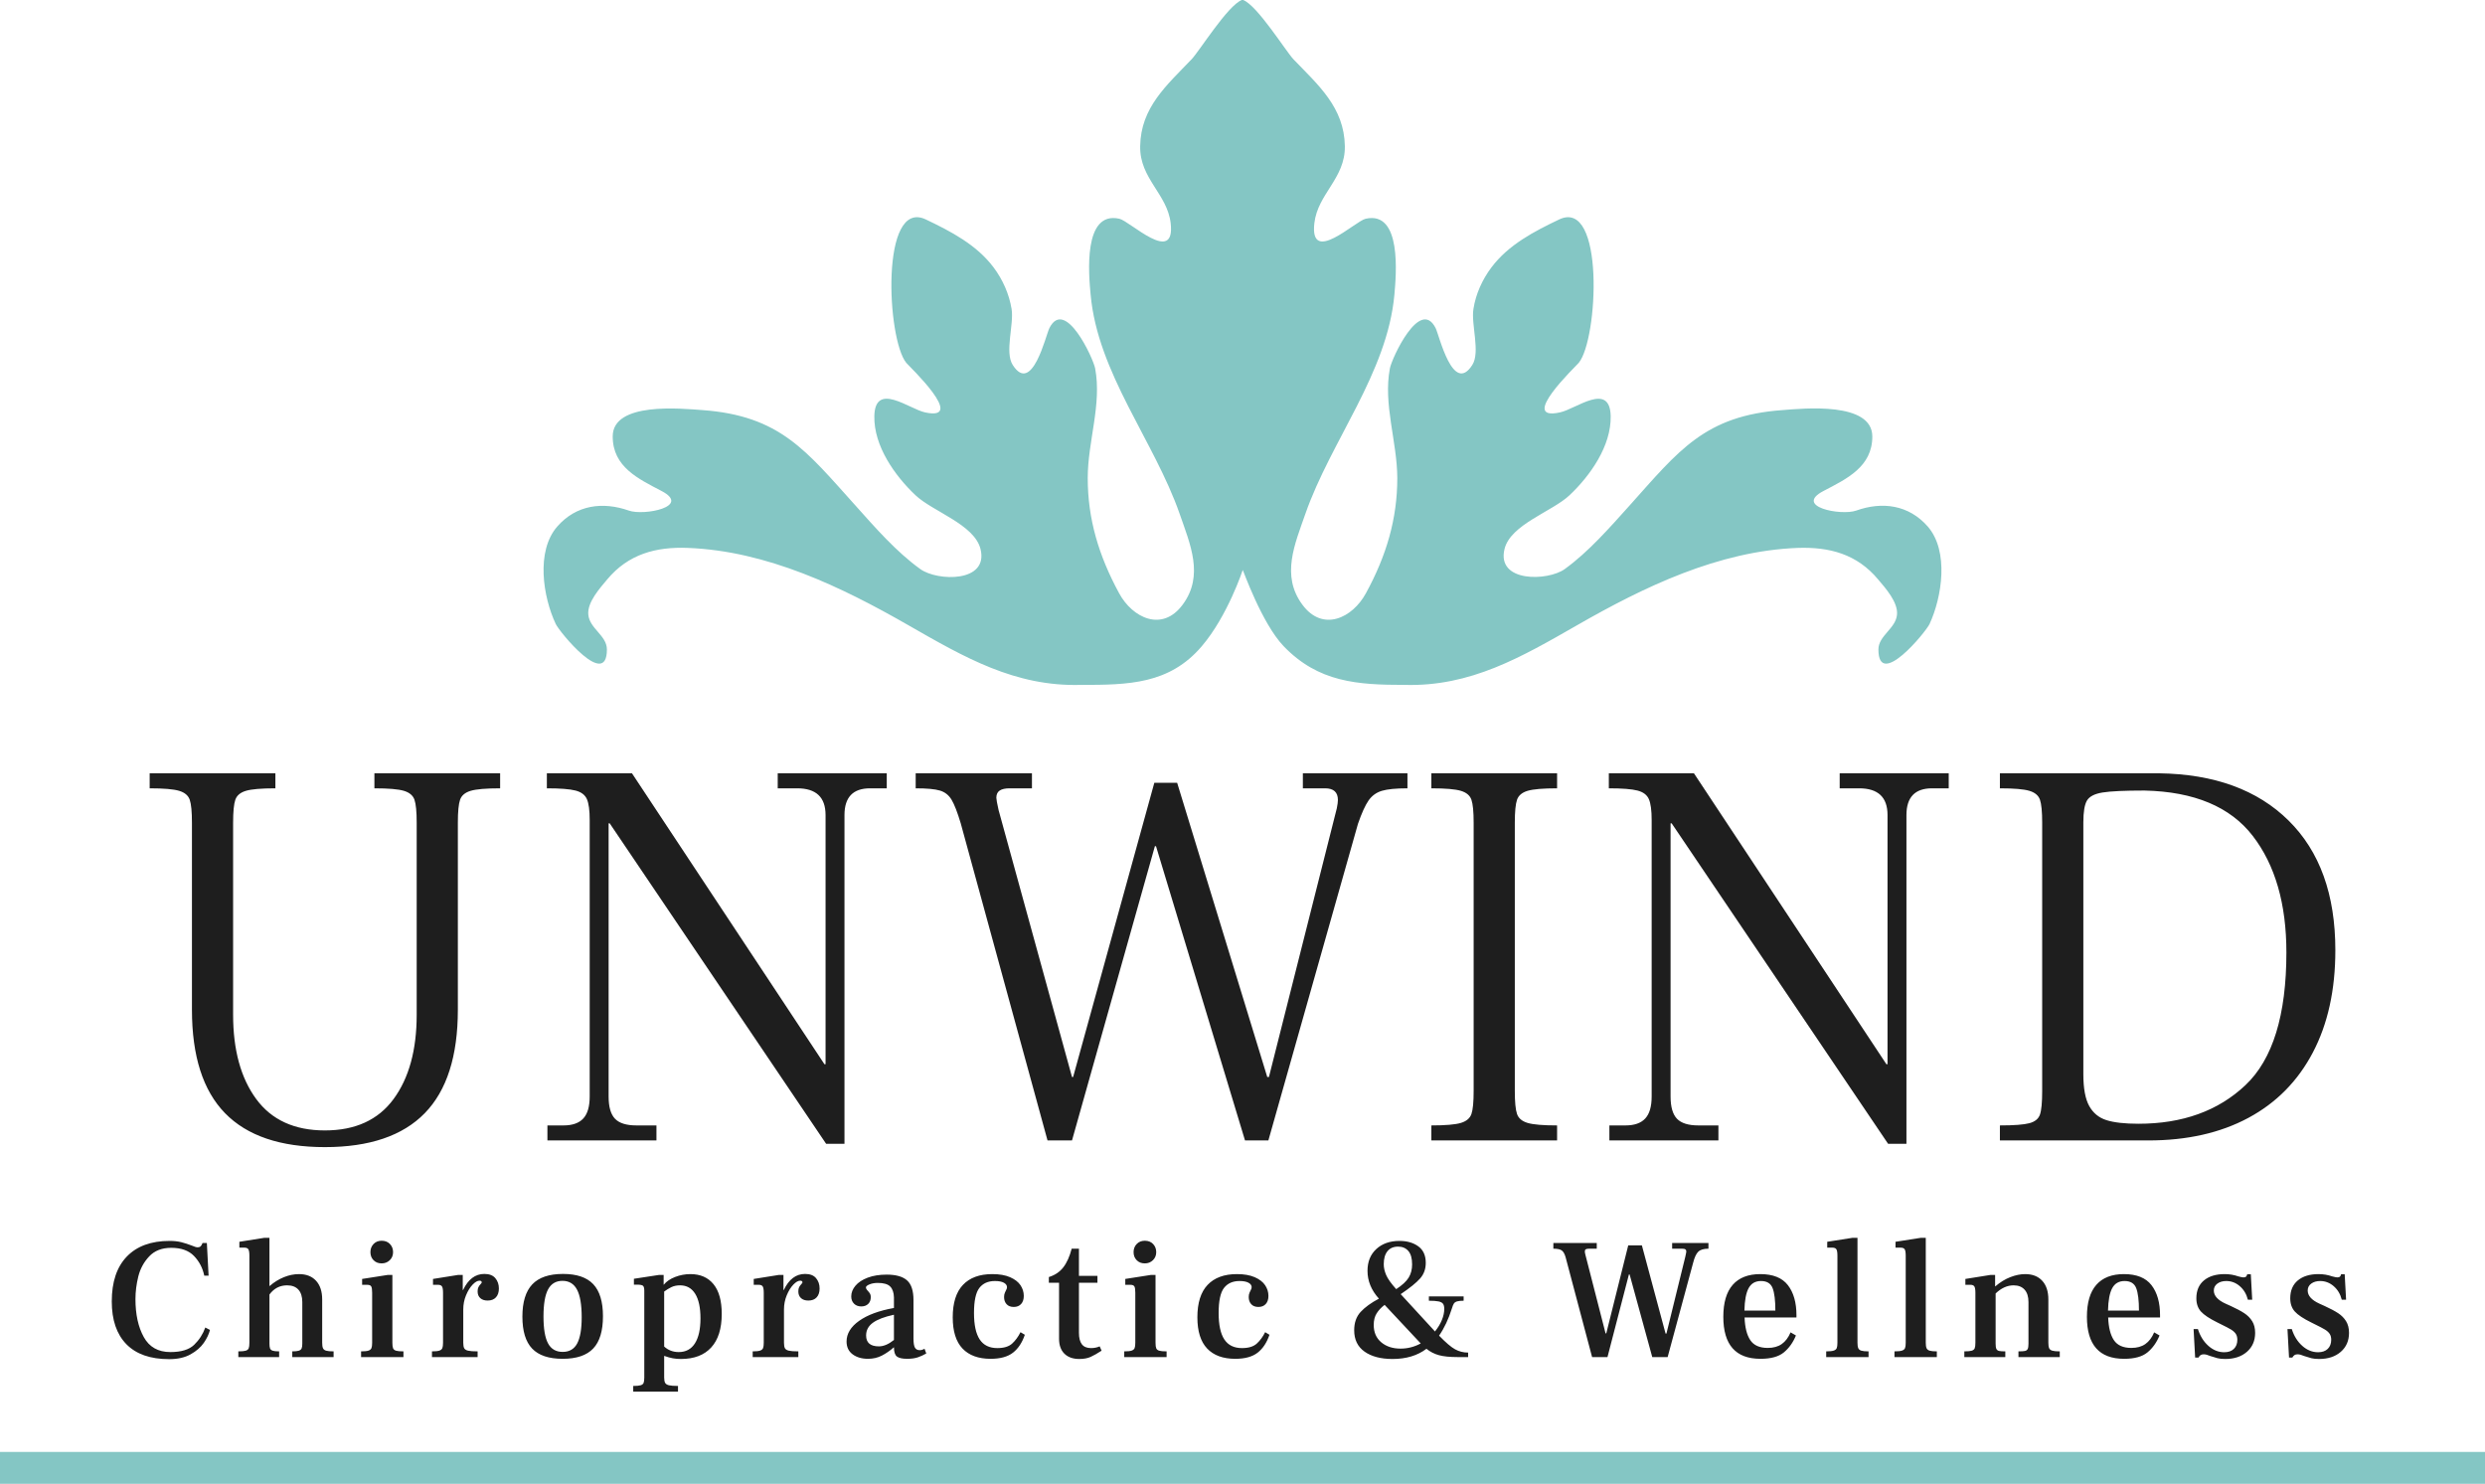 <svg viewBox="0 0 233 139.131" width="5000px" height="2985.636px" xmlns="http://www.w3.org/2000/svg" xmlns:xlink="http://www.w3.org/1999/xlink" preserveAspectRatio="none"><defs></defs><style>.a4Ra2_v2mjcolors-0 {fill:#84C6C4;fill-opacity:1;}.a4Ra2_v2mjcolors-1 {fill:#b8b8b8;fill-opacity:1;}.a4Ra2_v2mjcolors-2 {fill:#848383;fill-opacity:1;}.aCXU5islkufillColor {fill:#84C6C4;fill-opacity:1;}.aCXU5islkustrokeColor-str {stroke:#1E1E1E;stroke-opacity:1;}.companyName {fill:#1e1e1e;fill-opacity:1;}.text {fill:#1e1e1e;fill-opacity:1;}</style><g opacity="1" transform="rotate(0 10.48 116.063)">
<svg width="212.04" height="14.426" x="10.48" y="116.063" version="1.1" preserveAspectRatio="none" viewBox="1.88 -27.6 523.2 35.6">
  <g transform="matrix(1 0 0 1 0 0)" class="text"><path d="M15.16 0.48Q8.64 0.48 5.26-2.98Q1.88-6.44 1.88-12.88L1.88-12.88Q1.88-19.64 5.36-23.26Q8.84-26.88 15.28-26.88L15.28-26.88Q16.80-26.88 17.98-26.58Q19.16-26.28 20.40-25.80L20.40-25.80Q21.32-25.40 21.72-25.40L21.72-25.40Q22.12-25.40 22.32-25.54Q22.52-25.68 22.68-25.96L22.68-25.96L22.88-26.40L23.88-26.40L24.28-18.84L23.28-18.84Q22.72-21.52 20.90-23.40Q19.08-25.28 15.64-25.28L15.64-25.28Q12.40-25.28 10.54-23.30Q8.68-21.32 8.02-18.66Q7.36-16 7.36-13.40L7.36-13.40Q7.36-8.12 9.28-4.64Q11.20-1.16 15.44-1.16L15.44-1.16Q19.20-1.16 20.94-2.84Q22.68-4.52 23.52-6.84L23.52-6.84L24.60-6.28Q24.24-4.84 23.18-3.30Q22.12-1.76 20.12-0.64Q18.12 0.48 15.16 0.48L15.16 0.48Z M50.56-3.32Q50.56-2.48 50.74-2.06Q50.92-1.64 51.48-1.48Q52.04-1.32 53.20-1.32L53.20-1.32L53.20 0L43.64 0L43.64-1.32Q44.68-1.32 45.16-1.48Q45.64-1.64 45.80-2Q45.96-2.36 45.96-3.12L45.96-3.12L45.96-12.72Q45.96-14.60 45.06-15.60Q44.16-16.60 42.44-16.60L42.44-16.60Q39.92-16.60 38.36-14.48L38.36-14.48L38.36-3.12Q38.36-2.36 38.50-2Q38.64-1.64 39.10-1.48Q39.56-1.32 40.60-1.32L40.60-1.32L40.60 0L31.16 0L31.16-1.32Q32.36-1.32 32.88-1.48Q33.40-1.64 33.56-2.04Q33.72-2.44 33.72-3.32L33.72-3.32L33.72-23.48Q33.72-24.56 33.48-24.94Q33.24-25.32 32.60-25.32L32.60-25.32L31.40-25.32L31.40-26.68L37.20-27.60L38.36-27.60L38.36-16.44L38.40-16.44Q39.92-17.76 41.68-18.48Q43.44-19.20 45.20-19.20L45.20-19.20Q47.72-19.20 49.14-17.66Q50.56-16.12 50.56-13.32L50.56-13.32L50.56-3.32Z M64.32-21.68Q63.16-21.68 62.44-22.42Q61.72-23.16 61.72-24.28L61.72-24.28Q61.72-25.40 62.44-26.16Q63.16-26.92 64.32-26.92L64.32-26.92Q65.52-26.92 66.24-26.16Q66.96-25.40 66.96-24.28L66.96-24.28Q66.96-23.16 66.20-22.42Q65.44-21.68 64.32-21.68L64.32-21.68ZM59.56 0L59.56-1.32Q60.76-1.32 61.28-1.50Q61.80-1.68 61.96-2.08Q62.12-2.48 62.12-3.32L62.12-3.32L62.12-14.88Q62.12-16 61.90-16.36Q61.68-16.72 61.00-16.72L61.00-16.72L59.80-16.72L59.80-18.08L65.68-19L66.80-19L66.80-3.32Q66.80-2.44 66.96-2.04Q67.12-1.64 67.64-1.48Q68.16-1.32 69.36-1.32L69.36-1.32L69.36 0L59.56 0Z M88.08-19.24Q89.80-19.24 90.62-18.26Q91.44-17.28 91.44-15.88L91.44-15.88Q91.44-14.56 90.76-13.82Q90.08-13.08 88.84-13.08L88.84-13.08Q87.76-13.08 87.14-13.64Q86.52-14.20 86.52-15.20L86.52-15.20Q86.52-15.80 86.70-16.16Q86.88-16.52 87.18-16.84Q87.48-17.16 87.48-17.28L87.48-17.28Q87.48-17.44 87.36-17.56Q87.24-17.68 86.96-17.68L86.96-17.68Q86.24-17.68 85.36-16.76Q84.48-15.84 83.84-14.30Q83.20-12.76 83.20-11L83.20-11L83.20-3.32Q83.20-2.44 83.42-2.04Q83.64-1.64 84.32-1.48Q85.00-1.32 86.52-1.32L86.52-1.32L86.52 0L75.96 0L75.96-1.32Q77.16-1.32 77.68-1.50Q78.20-1.68 78.36-2.08Q78.52-2.48 78.52-3.32L78.52-3.32L78.52-14.88Q78.52-15.96 78.28-16.34Q78.04-16.72 77.40-16.72L77.40-16.72L76.20-16.72L76.20-18.08L81.96-19L83.08-19L83.08-15.52L83.16-15.52Q84.92-19.24 88.08-19.24L88.08-19.24Z M106.20 0.40Q101.40 0.40 99.14-1.96Q96.88-4.32 96.88-9.36L96.88-9.36Q96.88-14.40 99.16-16.82Q101.44-19.24 106.28-19.24L106.28-19.24Q111.04-19.24 113.28-16.86Q115.52-14.48 115.52-9.44L115.52-9.44Q115.52-4.36 113.26-1.98Q111.00 0.40 106.20 0.40L106.20 0.40ZM106.20-1.20Q108.52-1.20 109.56-3.16Q110.60-5.12 110.60-9.20L110.60-9.20Q110.60-13.56 109.52-15.60Q108.44-17.64 106.16-17.64L106.16-17.64Q103.88-17.64 102.82-15.66Q101.76-13.68 101.76-9.40L101.76-9.40Q101.76-5.12 102.82-3.16Q103.88-1.20 106.20-1.20L106.20-1.20Z M135.76-19.20Q139.20-19.20 141.10-16.86Q143.00-14.52 143.00-10L143.00-10Q143.00-4.88 140.56-2.22Q138.12 0.44 133.56 0.44L133.56 0.44Q132.56 0.44 131.68 0.28Q130.80 0.12 129.68-0.28L129.68-0.28L129.68 4.72Q129.68 5.56 129.90 5.96Q130.12 6.36 130.78 6.52Q131.44 6.68 132.88 6.68L132.88 6.68L132.88 8L122.52 8L122.52 6.68Q123.72 6.68 124.24 6.52Q124.76 6.36 124.92 5.98Q125.08 5.60 125.08 4.72L125.08 4.72L125.08-15.36Q125.08-16.24 124.78-16.50Q124.48-16.76 123.40-16.76L123.40-16.76L122.68-16.76L122.68-18.12L128.44-19L129.56-19L129.56-16.76L129.60-16.76Q130.52-17.88 132.22-18.54Q133.92-19.20 135.76-19.20L135.76-19.20ZM133.04-1.16Q135.52-1.16 136.80-3.18Q138.08-5.20 138.08-8.96L138.08-8.96Q138.08-12.68 136.86-14.64Q135.64-16.60 133.36-16.60L133.36-16.60Q132.20-16.60 131.34-16.18Q130.48-15.76 129.68-15.16L129.68-15.16L129.68-2.44Q131.08-1.16 133.04-1.16L133.04-1.16Z M162.28-19.24Q164-19.24 164.82-18.26Q165.64-17.28 165.64-15.88L165.64-15.88Q165.64-14.56 164.96-13.82Q164.28-13.08 163.04-13.08L163.04-13.08Q161.96-13.08 161.34-13.64Q160.72-14.20 160.72-15.20L160.72-15.20Q160.72-15.80 160.90-16.16Q161.08-16.52 161.38-16.84Q161.68-17.16 161.68-17.28L161.68-17.28Q161.68-17.44 161.56-17.56Q161.44-17.68 161.16-17.68L161.16-17.68Q160.44-17.68 159.56-16.76Q158.68-15.84 158.04-14.30Q157.40-12.76 157.40-11L157.40-11L157.40-3.32Q157.40-2.44 157.62-2.04Q157.84-1.64 158.52-1.48Q159.20-1.32 160.72-1.32L160.72-1.32L160.72 0L150.16 0L150.16-1.32Q151.36-1.32 151.88-1.50Q152.40-1.68 152.56-2.08Q152.72-2.48 152.72-3.32L152.72-3.32L152.72-14.88Q152.72-15.96 152.48-16.34Q152.24-16.72 151.60-16.72L151.60-16.72L150.40-16.72L150.40-18.08L156.16-19L157.28-19L157.28-15.52L157.36-15.52Q159.12-19.24 162.28-19.24L162.28-19.24Z M189.92-1.92L190.32-0.84Q189.44-0.32 188.42 0.04Q187.40 0.40 185.88 0.40L185.88 0.40Q184.24 0.40 183.54-0.12Q182.84-0.64 182.84-2.28L182.84-2.28Q181.48-1.08 180.04-0.34Q178.60 0.40 176.84 0.40L176.84 0.40Q174.68 0.40 173.28-0.64Q171.88-1.68 171.88-3.60L171.88-3.60Q171.88-6.32 174.78-8.38Q177.68-10.44 182.84-11.36L182.84-11.36L182.84-13.80Q182.80-15.48 181.98-16.32Q181.16-17.16 179.12-17.16L179.12-17.16Q178-17.16 177.18-16.82Q176.36-16.48 176.36-16.12L176.36-16.12Q176.36-15.76 176.84-15.28L176.84-15.28Q177.16-14.92 177.32-14.64Q177.48-14.36 177.48-13.88L177.48-13.88Q177.48-12.88 176.88-12.30Q176.28-11.72 175.28-11.72L175.28-11.72Q174.24-11.72 173.60-12.36Q172.96-13 172.96-14.04L172.96-14.04Q172.96-15.36 173.94-16.52Q174.92-17.68 176.78-18.38Q178.64-19.08 181.16-19.08L181.16-19.08Q184.36-19.08 185.86-17.76Q187.36-16.44 187.36-13.20L187.36-13.20L187.36-4.32Q187.36-2.76 187.70-2.18Q188.04-1.60 188.80-1.60L188.80-1.60Q189.20-1.60 189.52-1.74Q189.84-1.88 189.92-1.92L189.92-1.92ZM176.40-5Q176.40-2.48 179.36-2.48L179.36-2.48Q181-2.48 182.84-3.96L182.84-3.96L182.84-9.80Q179.52-9.08 177.96-7.94Q176.40-6.80 176.40-5L176.40-5Z M205.20 0.40Q200.96 0.40 198.70-1.98Q196.44-4.36 196.44-9.20L196.44-9.20Q196.44-14.20 198.80-16.70Q201.16-19.20 205.60-19.20L205.60-19.20Q208.08-19.20 209.72-18.48Q211.36-17.76 212.12-16.62Q212.88-15.48 212.88-14.16L212.88-14.16Q212.88-12.96 212.26-12.28Q211.64-11.60 210.56-11.60L210.56-11.60Q209.48-11.60 208.90-12.24Q208.32-12.88 208.32-13.88L208.32-13.88Q208.32-14.48 208.50-14.88Q208.68-15.28 208.72-15.36L208.72-15.36Q209-15.84 209-16.16L209-16.16Q209-16.80 208.28-17.20Q207.56-17.60 206.20-17.60L206.20-17.60Q203.84-17.60 202.60-16Q201.36-14.40 201.36-10.20L201.36-10.20Q201.36-6.08 202.68-4.08Q204-2.08 206.76-2.08L206.76-2.08Q209.04-2.08 210.18-3.12Q211.32-4.16 212.12-5.76L212.12-5.76L213.12-5.16Q212.20-2.44 210.38-1.02Q208.56 0.40 205.20 0.40L205.20 0.40Z M225.72 0.44Q223.52 0.44 222.28-0.78Q221.04-2 221.04-4.24L221.04-4.24L221.04-17.20L218.68-17.20L218.68-18.52Q220.76-19.16 222-20.74Q223.24-22.32 223.96-25.08L223.96-25.08L225.64-25.08L225.64-18.80L229.92-18.80L229.92-17.20L225.64-17.20L225.64-5.64Q225.64-3.84 226.32-2.96Q227-2.08 228.44-2.08L228.44-2.08Q229.52-2.08 230.44-2.48L230.44-2.48L230.88-1.48Q229.40-0.52 228.34-0.04Q227.28 0.44 225.72 0.44L225.72 0.44Z M240.88-21.68Q239.72-21.68 239.00-22.42Q238.28-23.16 238.28-24.28L238.28-24.28Q238.28-25.40 239.00-26.16Q239.72-26.92 240.88-26.92L240.88-26.92Q242.08-26.92 242.80-26.16Q243.52-25.40 243.52-24.28L243.52-24.28Q243.52-23.16 242.76-22.42Q242.00-21.68 240.88-21.68L240.88-21.68ZM236.12 0L236.12-1.32Q237.32-1.32 237.84-1.50Q238.36-1.68 238.52-2.08Q238.68-2.48 238.68-3.32L238.68-3.32L238.68-14.88Q238.68-16 238.46-16.36Q238.24-16.72 237.56-16.72L237.56-16.72L236.36-16.72L236.36-18.08L242.24-19L243.36-19L243.36-3.32Q243.36-2.44 243.52-2.04Q243.68-1.64 244.20-1.48Q244.72-1.32 245.92-1.32L245.92-1.32L245.92 0L236.12 0Z M261.80 0.40Q257.56 0.40 255.30-1.98Q253.04-4.36 253.04-9.20L253.04-9.20Q253.04-14.20 255.40-16.70Q257.76-19.20 262.20-19.20L262.20-19.20Q264.68-19.20 266.32-18.48Q267.96-17.76 268.72-16.62Q269.48-15.48 269.48-14.16L269.48-14.16Q269.48-12.96 268.86-12.28Q268.24-11.60 267.16-11.60L267.16-11.60Q266.08-11.60 265.50-12.24Q264.92-12.88 264.92-13.88L264.92-13.88Q264.92-14.48 265.10-14.88Q265.28-15.28 265.32-15.36L265.32-15.36Q265.60-15.84 265.60-16.16L265.60-16.16Q265.60-16.80 264.88-17.20Q264.16-17.60 262.80-17.60L262.80-17.60Q260.44-17.60 259.20-16Q257.96-14.40 257.96-10.20L257.96-10.20Q257.96-6.08 259.28-4.08Q260.60-2.08 263.36-2.08L263.36-2.08Q265.64-2.08 266.78-3.12Q267.92-4.16 268.72-5.76L268.72-5.76L269.72-5.16Q268.80-2.44 266.98-1.02Q265.16 0.40 261.80 0.40L261.80 0.40Z M308.96-4.96Q311.28-2.56 312.66-1.80Q314.04-1.04 315.68-1.04L315.68-1.04L315.68 0L313.24 0Q310.52 0 308.92-0.44Q307.32-0.88 306.04-1.92L306.04-1.92Q302.92 0.44 298.20 0.44L298.20 0.44Q294.12 0.44 291.72-1.26Q289.32-2.96 289.32-6.20L289.32-6.20Q289.32-8.84 290.82-10.46Q292.32-12.08 295.04-13.52L295.04-13.52Q292.40-16.44 292.40-19.96L292.40-19.96Q292.40-23.12 294.44-25Q296.48-26.88 299.80-26.88L299.80-26.88Q302.44-26.88 304.16-25.62Q305.88-24.36 305.88-21.80L305.88-21.80Q305.88-19.68 304.58-18.20Q303.28-16.72 300.08-14.56L300.08-14.56L307.80-6.16Q307.96-6 308.00-5.92L308.00-5.92Q309.04-7.20 309.60-8.56Q310.16-9.92 310.16-11.16L310.16-11.16Q310.16-11.92 309.88-12.32Q309.60-12.72 308.84-12.88Q308.08-13.04 306.60-13.04L306.60-13.04L306.60-14.04L314.64-14.04L314.64-13.04Q313.60-13.04 313.10-12.88Q312.60-12.72 312.38-12.38Q312.16-12.04 311.92-11.24L311.92-11.24Q310.76-7.56 308.96-4.96L308.96-4.96ZM299.48-25.56Q297.88-25.56 297.02-24.50Q296.16-23.44 296.16-21.48L296.16-21.48Q296.16-20.28 296.72-18.98Q297.28-17.68 299.04-15.72L299.04-15.72Q301.12-17.08 301.92-18.38Q302.72-19.68 302.72-21.44L302.72-21.44Q302.72-23.56 301.84-24.56Q300.96-25.56 299.48-25.56L299.48-25.56ZM293.84-7.44Q293.84-4.88 295.58-3.42Q297.32-1.96 300.04-1.96L300.04-1.96Q302.52-1.96 304.72-3.16L304.72-3.16L304.52-3.36L296.36-12.08Q295.20-11.20 294.52-10.12Q293.84-9.04 293.84-7.44L293.84-7.44Z M344.36 0L338.24-23.08Q337.92-24.24 337.36-24.66Q336.80-25.08 335.40-25.08L335.40-25.08L335.40-26.40L345.44-26.40L345.44-25.08L343.64-25.08Q343.12-25.08 342.90-24.94Q342.68-24.80 342.68-24.44L342.68-24.44Q342.68-24.20 342.80-23.72L342.80-23.72L347.48-5.48L347.64-5.48L352.72-25.84L355.88-25.84L361.36-5.44L361.56-5.44L365.92-23.20Q366.16-24.24 366.16-24.44L366.16-24.44Q366.16-24.76 365.94-24.92Q365.72-25.08 365.16-25.08L365.16-25.08L362.88-25.08L362.88-26.40L371.28-26.40L371.28-25.08Q369.64-25.08 368.92-24.38Q368.20-23.68 367.72-21.76L367.72-21.76L361.84 0L358.28 0L353.04-19.12L352.88-19.12L347.92 0L344.36 0Z M391.64-9.68L391.64-9.16L379.64-9.16Q379.76-5.72 380.96-3.92Q382.16-2.12 385-2.12L385-2.12Q386.96-2.12 388.24-3.02Q389.52-3.92 390.28-5.72L390.28-5.72L391.52-5Q390.52-2.56 388.72-1.08Q386.92 0.40 383.32 0.40L383.32 0.40Q374.72 0.40 374.72-9.32L374.72-9.32Q374.72-14.24 376.90-16.72Q379.08-19.20 383.28-19.20L383.28-19.20Q387.68-19.20 389.66-16.64Q391.64-14.08 391.64-9.68L391.64-9.68ZM379.60-10.76L386.76-10.76Q386.76-14.32 386.12-15.96Q385.48-17.60 383.44-17.60L383.44-17.60Q381.48-17.60 380.58-15.96Q379.68-14.32 379.60-10.76L379.60-10.76Z M398.52 0L398.52-1.32Q399.72-1.32 400.26-1.50Q400.80-1.68 400.96-2.08Q401.12-2.48 401.12-3.32L401.12-3.32L401.12-23.44Q401.12-24.56 400.88-24.94Q400.64-25.32 399.96-25.32L399.96-25.32L398.76-25.32L398.76-26.68L404.64-27.60L405.76-27.60L405.76-3.32Q405.76-2.48 405.94-2.06Q406.12-1.64 406.66-1.48Q407.20-1.32 408.32-1.32L408.32-1.32L408.32 0L398.52 0Z M414.32 0L414.32-1.32Q415.52-1.32 416.06-1.50Q416.60-1.68 416.76-2.08Q416.92-2.48 416.92-3.32L416.92-3.32L416.92-23.44Q416.92-24.56 416.68-24.94Q416.44-25.32 415.76-25.32L415.76-25.32L414.56-25.32L414.56-26.68L420.44-27.60L421.56-27.60L421.56-3.32Q421.56-2.48 421.74-2.06Q421.92-1.64 422.46-1.48Q423-1.32 424.12-1.32L424.12-1.32L424.12 0L414.32 0Z M449.92-3.32Q449.92-2.48 450.10-2.06Q450.28-1.64 450.84-1.48Q451.40-1.32 452.56-1.32L452.56-1.32L452.56 0L443 0L443-1.32Q444.08-1.32 444.52-1.42Q444.96-1.52 445.14-1.88Q445.32-2.24 445.32-3.12L445.32-3.12L445.32-12.72Q445.32-14.60 444.42-15.60Q443.52-16.60 441.88-16.60L441.88-16.60Q439.68-16.60 437.72-14.72L437.72-14.72L437.72-3.12Q437.72-2.24 437.90-1.88Q438.08-1.52 438.52-1.42Q438.96-1.32 439.96-1.32L439.96-1.32L439.96 0L430.48 0L430.48-1.32Q431.68-1.32 432.20-1.48Q432.72-1.64 432.88-2.04Q433.04-2.44 433.04-3.32L433.04-3.32L433.04-14.88Q433.04-15.96 432.80-16.34Q432.56-16.72 431.92-16.72L431.92-16.72L430.72-16.72L430.72-18.08L436.48-19L437.60-19L437.60-16.36L437.64-16.36Q439.32-17.80 441.12-18.50Q442.92-19.20 444.56-19.20L444.56-19.20Q447.08-19.20 448.50-17.66Q449.92-16.12 449.92-13.32L449.92-13.32L449.92-3.32Z M475.76-9.68L475.76-9.16L463.76-9.16Q463.88-5.72 465.08-3.92Q466.28-2.12 469.12-2.12L469.12-2.12Q471.08-2.12 472.36-3.02Q473.64-3.92 474.40-5.72L474.40-5.72L475.64-5Q474.64-2.56 472.84-1.08Q471.04 0.40 467.44 0.40L467.44 0.40Q458.84 0.40 458.84-9.32L458.84-9.32Q458.84-14.24 461.02-16.72Q463.20-19.20 467.40-19.20L467.40-19.20Q471.80-19.20 473.78-16.64Q475.76-14.08 475.76-9.68L475.76-9.68ZM463.72-10.76L470.88-10.76Q470.88-14.32 470.24-15.96Q469.60-17.60 467.56-17.60L467.56-17.60Q465.60-17.60 464.70-15.96Q463.80-14.32 463.72-10.76L463.72-10.76Z M490.84 0.44Q489.76 0.44 489.06 0.26Q488.36 0.08 487.40-0.24L487.40-0.24Q486.48-0.64 485.88-0.64L485.88-0.64Q485.40-0.64 485.14-0.46Q484.88-0.28 484.64 0.12L484.64 0.12L483.88 0.12L483.52-6.48L484.52-6.48Q485.28-4.08 486.94-2.60Q488.60-1.12 490.60-1.12L490.60-1.12Q492.04-1.12 492.84-1.90Q493.64-2.68 493.64-4L493.64-4Q493.64-4.84 493.28-5.38Q492.92-5.92 492.20-6.36Q491.48-6.80 489.84-7.60L489.84-7.60L489.04-8Q486.28-9.36 485.22-10.54Q484.16-11.72 484.16-13.60L484.16-13.60Q484.16-16.28 485.92-17.74Q487.68-19.20 490.72-19.20L490.72-19.20Q492.36-19.20 493.84-18.68L493.84-18.68Q494.72-18.44 495.04-18.44L495.04-18.44Q495.48-18.44 495.64-18.60Q495.80-18.76 495.86-18.94Q495.92-19.12 495.92-19.16L495.92-19.16L496.76-19.16L497.08-13.28L496.08-13.28Q495.60-15.20 494.22-16.40Q492.84-17.60 491.08-17.60L491.08-17.60Q489.84-17.60 489.02-17Q488.20-16.40 488.20-15.40L488.20-15.40Q488.20-13.60 490.92-12.36L490.92-12.36L492.16-11.80Q494.08-10.92 495.24-10.16Q496.40-9.40 497.08-8.30Q497.76-7.20 497.76-5.60L497.76-5.60Q497.76-2.88 495.86-1.22Q493.96 0.44 490.84 0.44L490.84 0.44Z M512.56 0.44Q511.48 0.44 510.78 0.26Q510.08 0.08 509.12-0.24L509.12-0.24Q508.20-0.64 507.60-0.64L507.60-0.64Q507.12-0.64 506.86-0.46Q506.60-0.28 506.36 0.12L506.36 0.12L505.60 0.12L505.24-6.48L506.24-6.48Q507-4.08 508.66-2.60Q510.32-1.12 512.32-1.12L512.32-1.12Q513.76-1.12 514.56-1.90Q515.36-2.68 515.36-4L515.36-4Q515.36-4.84 515-5.38Q514.64-5.92 513.92-6.36Q513.20-6.80 511.56-7.60L511.56-7.60L510.76-8Q508-9.36 506.94-10.54Q505.88-11.72 505.88-13.60L505.88-13.60Q505.88-16.28 507.64-17.74Q509.40-19.20 512.44-19.20L512.44-19.20Q514.08-19.20 515.56-18.68L515.56-18.68Q516.44-18.44 516.76-18.44L516.76-18.44Q517.20-18.44 517.36-18.60Q517.52-18.76 517.58-18.94Q517.64-19.12 517.64-19.16L517.64-19.16L518.48-19.16L518.80-13.28L517.80-13.28Q517.32-15.20 515.94-16.40Q514.56-17.60 512.80-17.60L512.80-17.60Q511.56-17.60 510.74-17Q509.92-16.40 509.92-15.40L509.92-15.40Q509.92-13.60 512.64-12.36L512.64-12.36L513.88-11.80Q515.80-10.92 516.96-10.16Q518.12-9.40 518.80-8.30Q519.48-7.20 519.48-5.60L519.48-5.60Q519.48-2.88 517.58-1.22Q515.68 0.44 512.56 0.44L512.56 0.44Z"></path></g>
</svg>
</g><g opacity="1" transform="rotate(0 14.033 72.509)">
<svg width="204.935" height="35.051" x="14.033" y="72.509" version="1.1" preserveAspectRatio="none" viewBox="1.84 -26.4 157.16 26.88">
  <g transform="matrix(1 0 0 1 0 0)" class="companyName"><path d="M14.44 0.48Q9.64 0.48 7.26-1.96Q4.88-4.40 4.88-9.40L4.88-9.40L4.88-22.84Q4.88-24.04 4.72-24.50Q4.56-24.96 3.96-25.14Q3.36-25.32 1.84-25.32L1.84-25.32L1.84-26.40L10.88-26.40L10.88-25.32Q9.36-25.32 8.76-25.14Q8.16-24.96 8-24.50Q7.84-24.04 7.84-22.84L7.84-22.84L7.84-9.04Q7.84-5.24 9.50-2.98Q11.16-0.72 14.44-0.72L14.44-0.72Q17.72-0.72 19.38-2.98Q21.04-5.24 21.04-9.04L21.04-9.04L21.04-22.84Q21.04-24.04 20.88-24.50Q20.72-24.96 20.12-25.14Q19.52-25.32 18-25.32L18-25.32L18-26.40L27.04-26.40L27.04-25.32Q25.52-25.32 24.92-25.14Q24.32-24.96 24.16-24.50Q24-24.04 24-22.84L24-22.84L24-9.40Q24-4.40 21.62-1.96Q19.24 0.48 14.44 0.48L14.44 0.48Z M50.48 0.24L34.92-22.80L34.84-22.80L34.84-3.16Q34.84-2.04 35.30-1.56Q35.76-1.08 36.84-1.08L36.84-1.08L38.28-1.08L38.28 0L30.44 0L30.44-1.08L31.60-1.08Q32.56-1.08 33.02-1.58Q33.48-2.08 33.48-3.16L33.48-3.16L33.48-23.04Q33.48-24.08 33.28-24.54Q33.08-25 32.46-25.16Q31.84-25.32 30.40-25.32L30.40-25.32L30.40-26.40L36.52-26.40L50.36-5.48L50.44-5.48L50.44-23.40Q50.44-25.32 48.40-25.32L48.40-25.32L47-25.32L47-26.40L54.84-26.40L54.84-25.32L53.64-25.32Q51.80-25.32 51.80-23.40L51.80-23.40L51.80 0.24L50.48 0.24Z M66.40 0L60.16-22.80Q59.80-24 59.50-24.50Q59.20-25 58.66-25.16Q58.12-25.32 56.92-25.32L56.92-25.32L56.92-26.40L65.28-26.40L65.28-25.32L63.68-25.32Q63.20-25.32 62.96-25.16Q62.72-25 62.72-24.64L62.72-24.64Q62.72-24.48 62.88-23.76L62.88-23.76L68.16-4.56L68.24-4.56L74.08-25.72L75.72-25.72L82.20-4.56L82.32-4.56L87.20-23.88Q87.28-24.28 87.28-24.48L87.28-24.48Q87.28-25.32 86.36-25.32L86.36-25.32L84.76-25.32L84.76-26.40L92.28-26.40L92.28-25.32Q91.04-25.32 90.44-25.14Q89.84-24.96 89.48-24.44Q89.12-23.92 88.72-22.76L88.72-22.76L82.28 0L80.60 0L74.20-21.16L74.12-21.16L68.16 0L66.40 0Z M94.00 0L94.00-1.08Q95.52-1.08 96.12-1.26Q96.72-1.44 96.88-1.90Q97.04-2.36 97.04-3.56L97.04-3.56L97.04-22.84Q97.04-24.04 96.88-24.50Q96.72-24.96 96.12-25.14Q95.52-25.32 94.00-25.32L94.00-25.32L94.00-26.40L103.04-26.40L103.04-25.32Q101.52-25.32 100.92-25.14Q100.32-24.96 100.16-24.50Q100.00-24.04 100.00-22.84L100.00-22.84L100.00-3.56Q100.00-2.36 100.16-1.90Q100.32-1.44 100.92-1.26Q101.52-1.08 103.04-1.08L103.04-1.08L103.04 0L94.00 0Z M126.84 0.24L111.28-22.80L111.20-22.80L111.20-3.16Q111.20-2.04 111.66-1.56Q112.12-1.08 113.20-1.08L113.20-1.08L114.64-1.08L114.64 0L106.80 0L106.80-1.08L107.96-1.08Q108.92-1.08 109.38-1.58Q109.84-2.08 109.84-3.16L109.84-3.16L109.84-23.04Q109.84-24.08 109.64-24.54Q109.44-25 108.82-25.16Q108.20-25.32 106.76-25.32L106.76-25.32L106.76-26.40L112.88-26.40L126.72-5.48L126.80-5.48L126.80-23.40Q126.80-25.32 124.76-25.32L124.76-25.32L123.36-25.32L123.36-26.40L131.20-26.40L131.20-25.32L130-25.32Q128.16-25.32 128.16-23.40L128.16-23.40L128.16 0.24L126.84 0.24Z M134.88 0L134.88-1.08Q136.40-1.08 137-1.24Q137.60-1.40 137.76-1.86Q137.92-2.32 137.92-3.56L137.92-3.56L137.92-22.84Q137.92-24.04 137.76-24.50Q137.60-24.96 137-25.14Q136.40-25.32 134.88-25.32L134.88-25.32L134.88-26.40L146.32-26.40Q152.28-26.32 155.64-23Q159-19.68 159-13.68L159-13.68Q159-9.40 157.38-6.32Q155.76-3.24 152.74-1.62Q149.72 0 145.56 0L145.56 0L134.88 0ZM144.84-1.20Q149.60-1.20 152.54-3.98Q155.48-6.76 155.48-13.52L155.48-13.52Q155.48-18.76 153.06-21.90Q150.64-25.04 145.28-25.16L145.28-25.16Q143.12-25.16 142.26-25.02Q141.40-24.88 141.14-24.44Q140.88-24 140.88-22.88L140.88-22.88L140.88-4.76Q140.88-3.24 141.30-2.48Q141.72-1.72 142.54-1.46Q143.36-1.20 144.84-1.20L144.84-1.20Z"></path></g>
</svg>
</g><g opacity="1" transform="rotate(0 50.965 0)">
<svg width="131.07" height="64.228" x="50.965" y="0" version="1.1" preserveAspectRatio="none" viewBox="18.988 264.4 962.304 471.559">
  <g transform="matrix(1 0 0 1 0 0)" class="a4Ra2_v2mjcolors-0"><path d="M971.9,626.9c-13.1-15-31.4-17.4-49.3-11c-10.4,3.7-43.2-2.7-22.5-13.5c15.9-8.3,33.6-16.6,33.6-37.5  c0-24.1-47.4-19.3-61.6-18.2c-53.8,3.8-71.7,28-105.4,65.6c-13.6,15.1-28.3,32-44.8,43.9c-11.6,8.3-47,9.3-41.4-13.8  c4.1-17,32.9-25.8,44.8-37.1c14.2-13.4,28.7-33.9,28.3-54.4c-0.5-24-23.9-4.9-34.9-2.6c-29.2,6.4,10.9-31.7,12.9-34.1  c13.4-16.2,18-113.7-13.5-98.7c-17.2,8.2-34.9,17.4-46.6,33c-6.3,8.4-10.8,18.3-12.4,28.7c-1.7,10.5,4.9,29.7-0.8,38.5  c-13.3,20.7-22.7-20.4-25.2-25.4c-10.8-21.4-30.2,20.8-31.5,27.7c-4.7,24.8,5,50.3,5.1,75.5c0,28-7.4,53.3-21.6,79.3  c-9.2,17-29.7,27-43.8,7.8c-14.8-20-5.1-41.7,2.1-62.4c17.6-50.4,56.4-96.9,61.3-150.9c1.2-13.6,5.3-58-19.8-52.3  c-7.2,1.6-38.6,32.3-35.3,3.1c2.3-20.3,21.3-30.8,21-53c-0.4-26.8-18.3-42.1-35.4-59.9c-5.2-5.5-24.8-37-34.6-40.8h-0.9  c-9.8,3.8-29.3,35.3-34.6,40.8c-17.1,17.9-35,33.1-35.4,59.9c-0.4,22.3,18.7,32.8,21,53c3.3,29.2-28.1-1.5-35.3-3.1  c-25.2-5.7-21.1,38.7-19.8,52.3c4.9,54.1,43.7,100.5,61.3,150.9c7.2,20.8,16.9,42.4,2.1,62.4c-14.1,19.2-34.6,9.2-43.8-7.8  c-14.1-26-21.6-51.2-21.6-79.3c0-25.3,9.8-50.7,5.1-75.5c-1.3-6.9-20.7-49.1-31.5-27.7c-2.5,5-11.9,46.1-25.2,25.4  c-5.7-8.8,0.9-28-0.8-38.5c-1.7-10.4-6.1-20.3-12.4-28.7c-11.7-15.6-29.4-24.8-46.6-33c-31.5-15-26.9,82.5-13.5,98.7  c1.9,2.3,42.1,40.4,12.9,34.1c-11-2.4-34.4-21.4-34.9,2.6c-0.4,20.5,14.1,41,28.3,54.4c11.9,11.3,40.6,20.1,44.8,37.1  c5.7,23.2-29.7,22.2-41.4,13.8c-16.6-11.9-31.3-28.8-44.8-43.9c-33.8-37.5-51.6-61.7-105.4-65.6c-14.2-1-61.7-5.9-61.6,18.2  c0,21,17.8,29.2,33.6,37.5c20.7,10.8-12.1,17.2-22.5,13.5c-17.9-6.3-36.2-4-49.3,11c-14.8,17-9.8,48.5-1,67.1  c2.6,5.5,35.2,45.3,35.2,17.5c0-9.6-12-14.4-12.8-24c-0.8-8.6,8.1-18.3,13-24.2c14.5-17.4,33.5-22.6,55.6-21.7  c54.3,2.1,105.5,26.7,151.7,53.2c38.4,22,73.4,42.4,118.8,41.1c32.6,0,60.9-0.4,83.2-26.6c17.9-21,28.2-52.5,28.2-52.5  c0.2-0.2,13,36.6,28.2,52.5c23.9,24.8,50.7,26.6,83.2,26.6c45.4,1.3,80.4-19.1,118.8-41.1c46.2-26.5,97.4-51.1,151.7-53.2  c22.1-0.8,41,4.3,55.5,21.7c5,5.9,13.8,15.7,13,24.2c-0.8,9.6-12.8,14.5-12.8,24c0,27.8,32.6-12,35.2-17.5  C981.7,675.4,986.6,643.9,971.9,626.9z"></path></g>
</svg>
</g><g opacity="1" transform="rotate(0 0 136.139)">
<svg width="233" height="2.992" x="0" y="136.139" version="1.1" preserveAspectRatio="none" viewBox="0 0 233 2.992">
  <rect x="0" y="0" width="233" height="2.992" class="aCXU5islkufillColor aCXU5islkustrokeColor-str" style="stroke-width:0;" rx="0px" ry="0px"></rect>
</svg>
</g></svg>